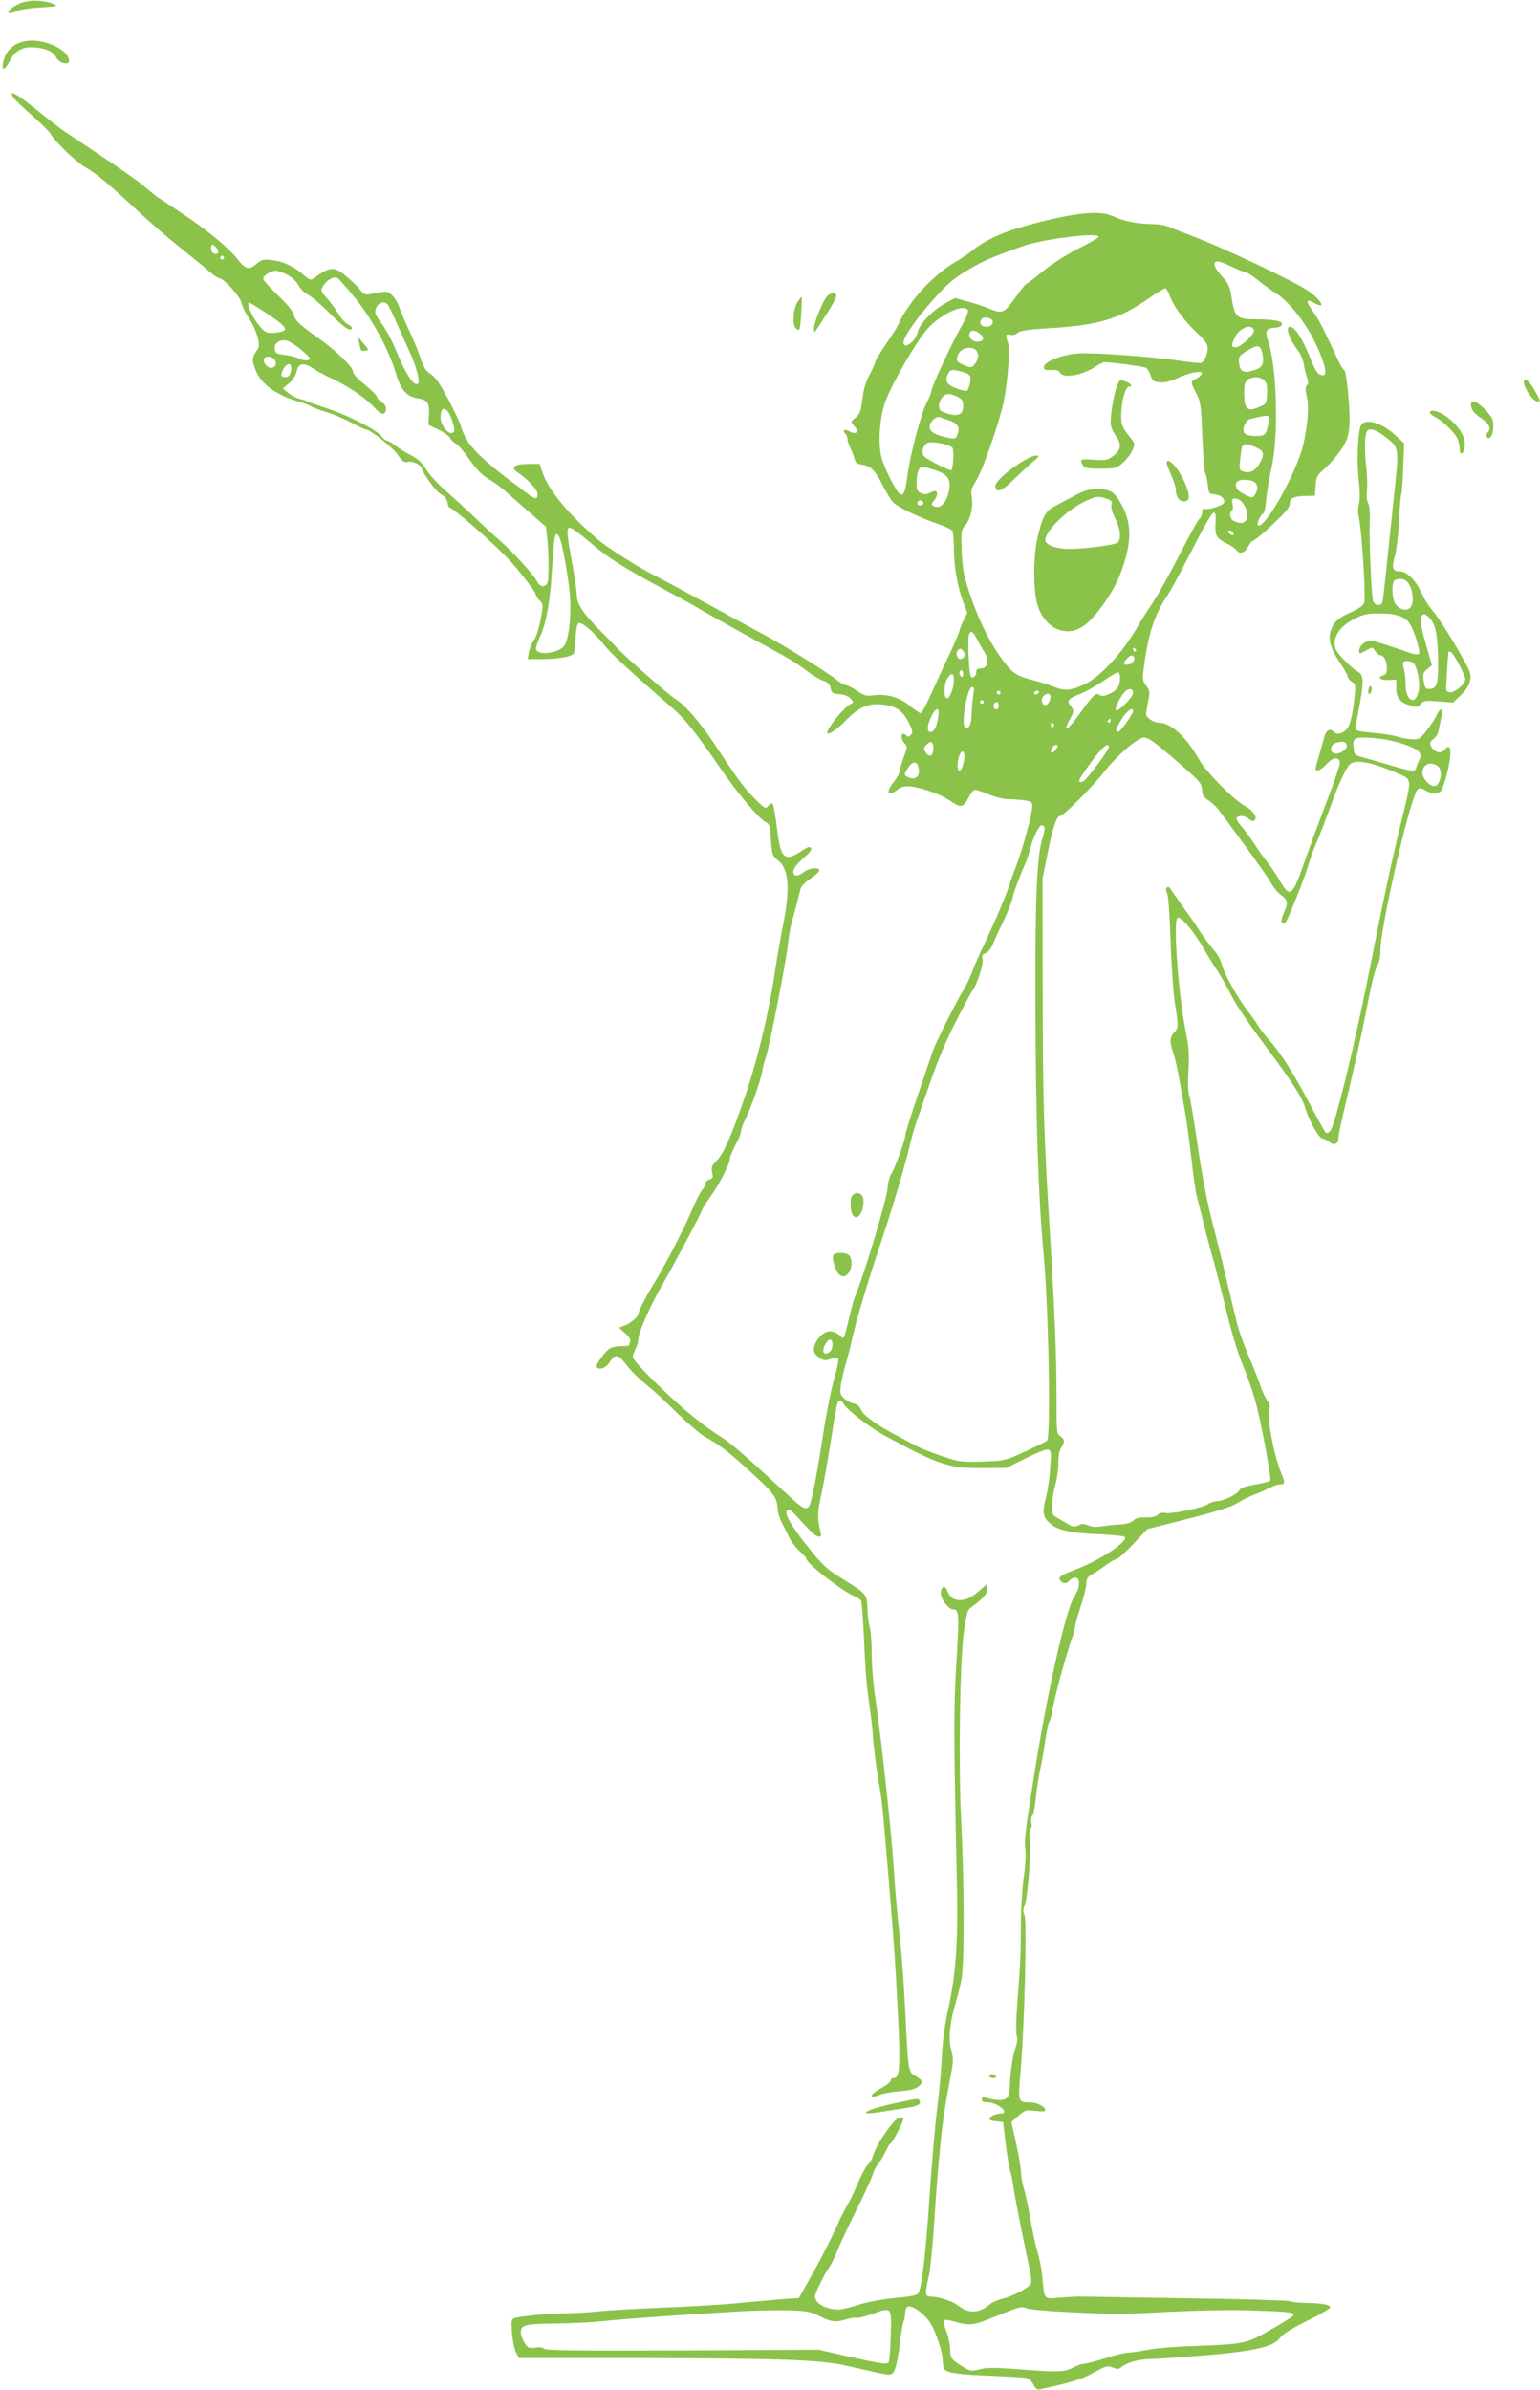 <?xml version="1.0" standalone="no"?>
<!DOCTYPE svg PUBLIC "-//W3C//DTD SVG 20010904//EN"
 "http://www.w3.org/TR/2001/REC-SVG-20010904/DTD/svg10.dtd">
<svg version="1.0" xmlns="http://www.w3.org/2000/svg"
 width="825pt" height="1280pt" viewBox="0 0 825 1280"
 preserveAspectRatio="xMidYMid meet">
<g transform="translate(0,1280) scale(0.1,-0.1)"
fill="#8bc34a" stroke="none">
<path d="M105 12781 c-48 -22 -77 -51 -51 -51 10 0 27 5 39 12 12 6 67 15 122
18 94 6 98 7 70 19 -49 22 -134 23 -180 2z"/>
<path d="M138 12580 c-67 -12 -110 -53 -122 -117 -8 -45 9 -41 34 7 30 59 72
82 137 76 62 -5 100 -24 116 -57 14 -27 67 -40 67 -16 0 61 -135 123 -232 107z"/>
<path d="M72 12278 c8 -13 52 -55 97 -94 46 -40 91 -85 101 -100 32 -51 140
-154 194 -184 54 -31 113 -80 297 -251 57 -52 151 -133 209 -179 58 -46 125
-101 149 -122 24 -21 49 -38 55 -38 24 0 113 -98 120 -132 3 -18 20 -53 36
-77 42 -61 68 -147 52 -169 -34 -48 -35 -59 -12 -116 29 -74 110 -132 230
-167 25 -7 54 -18 65 -25 11 -7 49 -21 86 -32 36 -11 95 -36 132 -56 36 -20
71 -36 76 -36 23 0 144 -95 172 -136 25 -37 34 -43 55 -38 25 7 74 -18 74 -37
0 -12 56 -94 81 -118 9 -9 24 -21 35 -27 10 -6 20 -23 22 -38 2 -14 7 -26 12
-26 16 0 196 -156 300 -260 54 -54 160 -189 160 -204 0 -6 9 -20 21 -32 20
-22 20 -24 5 -103 -8 -45 -24 -95 -36 -111 -12 -16 -24 -46 -27 -65 l-6 -35
79 0 c82 0 150 12 166 28 5 5 10 41 11 80 2 40 8 77 14 83 14 14 81 -42 142
-118 35 -45 137 -139 373 -344 59 -52 119 -127 255 -325 90 -130 200 -261 236
-278 19 -10 23 -21 27 -95 6 -79 7 -84 39 -110 57 -46 65 -154 26 -344 -13
-67 -31 -169 -40 -227 -35 -244 -102 -519 -176 -728 -68 -192 -103 -270 -140
-309 -26 -26 -30 -36 -24 -63 6 -27 4 -32 -14 -37 -12 -3 -21 -12 -21 -21 0
-9 -9 -25 -19 -36 -10 -12 -35 -61 -56 -111 -34 -83 -140 -288 -205 -395 -40
-65 -80 -143 -80 -156 0 -16 -41 -51 -74 -64 l-30 -11 33 -30 c21 -19 31 -35
27 -45 -3 -9 -6 -18 -6 -20 0 -2 -18 -4 -41 -4 -22 0 -49 -5 -60 -11 -25 -13
-80 -89 -73 -100 12 -20 50 -7 69 24 30 47 47 45 92 -15 22 -29 66 -74 98 -98
32 -25 106 -92 164 -150 59 -58 126 -116 149 -130 92 -53 126 -79 238 -180
137 -124 156 -149 159 -204 1 -22 11 -59 23 -81 12 -22 30 -58 40 -80 11 -23
36 -55 56 -73 20 -17 36 -36 36 -41 0 -24 191 -173 257 -200 17 -7 34 -19 37
-26 2 -7 7 -66 11 -132 13 -280 16 -310 37 -458 6 -44 13 -102 14 -130 3 -54
18 -173 35 -270 15 -89 16 -100 49 -490 33 -404 34 -418 51 -746 13 -264 9
-329 -22 -329 -10 0 -18 -5 -17 -12 2 -7 -21 -25 -49 -41 -69 -37 -73 -63 -6
-35 15 6 63 14 105 18 54 4 84 12 98 25 27 24 26 30 -14 55 -41 25 -40 15 -57
360 -6 129 -20 314 -31 410 -11 96 -24 238 -28 315 -14 222 -66 706 -105 973
-8 56 -15 149 -15 205 0 56 -5 119 -10 139 -6 21 -12 67 -13 104 -3 77 -3 77
-142 163 -75 46 -99 69 -172 160 -97 121 -133 185 -116 202 9 9 24 -2 60 -42
70 -78 94 -99 111 -99 11 0 13 7 7 27 -17 67 -16 107 4 195 12 51 34 179 51
284 16 105 32 198 36 207 8 23 21 21 34 -3 17 -31 141 -127 221 -170 289 -157
344 -175 527 -173 l123 1 105 52 c62 31 111 50 121 46 14 -6 15 -19 9 -99 -3
-52 -13 -119 -21 -151 -22 -83 -19 -108 14 -140 43 -41 110 -57 264 -63 76 -3
140 -10 143 -15 16 -26 -136 -126 -263 -174 -84 -32 -97 -42 -82 -60 15 -18
34 -18 49 1 7 8 21 15 31 15 28 0 25 -56 -5 -99 -42 -61 -137 -473 -205 -891
-58 -359 -65 -414 -58 -464 4 -25 0 -94 -9 -153 -8 -60 -15 -171 -15 -248 0
-149 -2 -204 -20 -437 -6 -88 -7 -153 -2 -163 6 -11 3 -36 -10 -73 -11 -33
-21 -99 -25 -155 -4 -84 -8 -99 -25 -108 -19 -11 -60 -8 -104 6 -18 6 -23 3
-23 -9 0 -12 9 -16 34 -16 32 0 86 -32 86 -51 0 -5 -9 -9 -21 -9 -25 0 -59
-17 -59 -30 0 -5 17 -10 37 -12 l37 -3 12 -105 c7 -58 17 -125 24 -150 7 -25
14 -58 16 -75 6 -48 43 -238 75 -388 24 -107 28 -141 19 -152 -21 -25 -95 -63
-146 -76 -27 -6 -58 -20 -69 -29 -57 -50 -115 -53 -169 -11 -34 27 -108 51
-156 51 -24 0 -25 21 -5 105 8 33 22 168 30 300 21 319 41 520 65 652 11 59
24 133 30 163 7 42 6 66 -4 101 -17 55 -8 147 23 249 11 36 25 94 32 130 16
83 15 518 -2 852 -15 308 -7 856 15 1013 13 91 19 113 37 125 63 45 91 76 87
100 l-3 24 -35 -31 c-47 -40 -73 -53 -109 -53 -32 0 -56 18 -66 50 -11 33 -35
24 -35 -13 0 -33 42 -87 67 -87 31 0 32 -27 17 -276 -16 -249 -15 -402 2
-1186 7 -313 -4 -484 -45 -672 -19 -86 -31 -175 -35 -258 -3 -70 -15 -199 -26
-285 -11 -87 -29 -295 -40 -463 -20 -305 -41 -484 -59 -519 -8 -15 -31 -20
-128 -29 -70 -7 -150 -22 -196 -37 -43 -14 -90 -25 -105 -25 -48 0 -100 20
-116 44 -14 23 -14 28 9 78 14 29 31 62 37 73 7 11 20 31 29 45 8 14 26 52 39
85 13 33 59 130 101 215 43 85 81 169 85 185 4 17 17 42 30 57 12 15 30 46 40
68 10 22 21 40 25 40 8 0 69 117 69 132 0 5 -10 8 -22 6 -27 -4 -121 -138
-139 -198 -7 -23 -20 -47 -29 -53 -9 -7 -34 -52 -55 -102 -21 -49 -46 -101
-55 -115 -10 -14 -39 -72 -65 -130 -26 -58 -80 -164 -121 -236 l-74 -132 -88
-6 c-48 -4 -157 -14 -242 -22 -85 -8 -267 -19 -405 -24 -137 -6 -291 -14 -342
-20 -50 -5 -127 -10 -170 -10 -87 0 -250 -16 -278 -26 -15 -6 -17 -16 -12 -79
3 -40 13 -87 21 -104 l17 -31 652 0 c721 -1 961 -9 1094 -39 49 -11 111 -25
138 -31 113 -26 114 -26 130 13 8 20 20 79 26 133 5 53 15 107 20 121 5 13 9
35 9 49 0 14 6 27 14 30 24 9 93 -43 122 -91 31 -54 64 -154 64 -198 0 -18 4
-38 9 -46 13 -20 80 -30 256 -36 88 -4 170 -8 182 -11 13 -2 30 -18 39 -35 12
-24 21 -30 37 -26 173 38 219 52 285 89 67 37 76 39 103 28 23 -10 32 -10 45
1 31 25 89 42 154 44 36 1 135 7 220 14 331 25 439 48 478 100 13 18 58 47
114 75 51 25 108 55 127 67 33 20 34 22 15 32 -10 6 -57 12 -104 12 -47 1 -92
5 -99 10 -8 4 -264 12 -570 16 -306 5 -563 9 -571 9 -8 0 -50 -3 -92 -6 -89
-7 -82 -15 -94 111 -3 38 -15 97 -25 131 -10 33 -28 112 -38 175 -11 63 -27
137 -35 164 -9 28 -16 67 -16 89 0 21 -12 91 -26 155 l-26 116 38 33 c36 31
41 33 91 26 35 -4 53 -3 53 4 0 19 -44 42 -80 42 -68 0 -67 -2 -51 185 19 222
33 778 20 815 -9 24 -9 38 -1 51 15 24 36 269 29 345 -4 40 -2 66 4 70 6 3 8
17 4 31 -3 14 -1 31 6 39 6 7 15 53 19 101 5 48 16 117 24 153 8 36 20 103 26
150 7 47 16 90 20 95 5 6 11 28 15 50 15 89 74 307 111 410 8 23 14 48 14 57
0 8 14 56 30 106 17 50 30 105 30 122 0 24 7 35 31 48 17 9 50 32 74 50 24 17
50 32 57 32 7 0 47 36 89 80 l75 80 220 56 c154 39 232 64 264 84 25 16 65 36
90 45 25 9 61 25 81 36 20 10 46 19 58 19 25 0 26 9 6 57 -40 95 -80 307 -66
345 7 18 4 29 -9 46 -10 12 -26 46 -36 75 -9 28 -38 102 -64 162 -26 61 -55
142 -64 180 -9 39 -26 108 -37 155 -11 47 -31 128 -43 180 -13 52 -39 158 -59
235 -20 77 -52 248 -71 380 -19 132 -39 252 -45 268 -7 17 -8 68 -4 135 4 80
2 127 -11 187 -42 202 -73 613 -48 629 18 11 89 -74 143 -169 12 -22 41 -69
65 -105 23 -36 54 -89 69 -119 36 -73 80 -139 205 -308 133 -179 186 -262 200
-310 21 -72 74 -168 95 -172 11 -1 28 -10 37 -18 22 -20 48 -10 48 19 0 12 9
58 19 103 53 221 112 482 131 585 28 147 49 231 63 248 6 8 12 42 12 75 3 114
120 645 181 820 18 50 25 54 64 32 32 -19 64 -19 80 0 16 20 50 151 50 198 0
39 -10 47 -30 22 -17 -20 -43 -19 -63 3 -22 25 -21 38 5 56 13 9 24 31 28 58
4 24 11 55 15 71 5 18 3 27 -4 27 -6 0 -17 -12 -23 -27 -6 -16 -29 -52 -51
-80 -35 -47 -44 -53 -76 -53 -20 0 -57 6 -82 14 -25 8 -84 17 -132 21 -48 4
-90 11 -93 16 -2 5 4 56 16 114 28 149 27 181 -8 199 -15 8 -49 37 -75 65 -37
39 -47 57 -47 84 0 51 37 97 105 132 51 26 69 30 139 29 88 0 135 -17 160 -57
23 -35 57 -150 48 -159 -5 -5 -26 -3 -48 5 -21 8 -79 27 -127 43 -82 26 -91
27 -115 13 -15 -8 -28 -25 -30 -37 -4 -27 1 -27 40 -4 30 17 31 17 45 -5 9
-13 21 -23 29 -23 18 0 34 -32 34 -70 0 -24 -5 -33 -20 -37 -36 -10 -15 -28
29 -25 l41 2 0 -45 c0 -53 20 -79 77 -94 33 -10 40 -9 54 9 15 17 25 19 95 13
l79 -6 42 41 c51 50 63 94 38 143 -46 92 -153 266 -187 304 -21 24 -50 69 -63
100 -31 68 -78 115 -118 115 -37 0 -43 20 -24 83 8 29 18 112 22 186 3 74 9
139 12 144 3 5 8 69 10 141 l5 132 -47 43 c-74 68 -162 93 -184 53 -17 -32
-24 -192 -12 -293 7 -61 7 -107 1 -128 -6 -21 -6 -50 1 -80 15 -71 37 -423 27
-449 -5 -15 -29 -33 -70 -51 -69 -31 -91 -50 -108 -96 -17 -45 -2 -100 46
-171 24 -35 44 -70 44 -78 0 -7 10 -20 22 -28 22 -14 22 -17 11 -112 -7 -58
-19 -110 -30 -129 -20 -33 -57 -47 -76 -28 -23 23 -44 11 -54 -31 -6 -24 -18
-65 -26 -93 -8 -27 -16 -56 -18 -64 -8 -29 23 -21 55 14 36 39 68 44 74 12 2
-9 -28 -99 -67 -200 -38 -100 -88 -235 -111 -300 -77 -223 -87 -232 -145 -132
-22 36 -53 83 -70 103 -17 20 -46 62 -65 92 -19 30 -50 72 -68 92 -19 21 -31
42 -27 48 10 15 46 12 67 -7 14 -12 21 -14 30 -5 15 15 -10 52 -48 72 -60 31
-208 180 -249 250 -75 130 -152 199 -221 200 -12 0 -32 8 -45 19 -23 18 -23
20 -10 84 12 62 12 67 -9 95 -20 27 -21 33 -10 113 22 166 58 273 122 366 18
26 78 138 134 248 58 114 107 200 115 200 11 0 13 -14 11 -58 -4 -67 3 -79 62
-109 23 -11 45 -27 49 -34 14 -24 46 -16 62 15 8 16 19 31 24 33 16 5 67 48
136 115 46 44 65 70 65 87 0 29 23 39 90 40 l45 1 3 52 c3 46 7 56 40 85 53
46 107 116 126 162 9 22 16 66 16 105 -1 106 -18 265 -29 269 -5 2 -18 22 -29
45 -77 167 -107 226 -138 269 -41 55 -38 71 8 45 68 -39 35 19 -38 68 -78 52
-464 234 -614 290 -52 20 -110 42 -128 50 -18 8 -59 15 -92 15 -74 0 -152 16
-208 42 -65 31 -185 21 -392 -31 -175 -44 -276 -86 -359 -151 -25 -20 -68 -50
-96 -65 -79 -45 -181 -142 -240 -227 -30 -42 -55 -83 -55 -90 0 -7 -29 -56
-65 -108 -36 -52 -65 -100 -65 -106 0 -6 -14 -37 -30 -68 -21 -39 -34 -81 -40
-134 -8 -66 -14 -80 -37 -99 -26 -21 -26 -23 -10 -41 32 -35 17 -54 -25 -31
-23 13 -37 4 -20 -13 7 -7 12 -20 12 -29 0 -10 6 -30 14 -46 8 -15 18 -41 23
-58 6 -23 15 -31 37 -33 48 -6 75 -31 112 -106 20 -39 45 -82 57 -95 25 -27
137 -81 241 -117 39 -13 73 -30 78 -37 4 -6 8 -49 8 -94 0 -95 19 -204 50
-287 l22 -58 -21 -43 c-11 -23 -21 -47 -21 -53 0 -5 -19 -50 -41 -99 -61 -130
-74 -159 -118 -255 -22 -49 -44 -88 -49 -88 -6 0 -31 18 -57 39 -56 46 -124
66 -193 57 -41 -5 -53 -2 -91 24 -24 17 -51 30 -59 30 -8 0 -28 12 -46 26 -49
40 -286 188 -389 242 -50 27 -184 100 -297 162 -113 62 -243 132 -290 156 -99
51 -258 151 -309 196 -152 130 -262 262 -293 353 l-17 50 -60 0 c-74 0 -99
-18 -61 -43 57 -38 110 -95 110 -118 0 -33 -13 -30 -73 16 -29 22 -65 50 -82
62 -121 91 -195 162 -224 212 -17 31 -31 63 -31 71 0 8 -29 70 -64 138 -49 92
-73 127 -99 144 -27 17 -38 35 -55 87 -12 37 -40 103 -61 149 -22 45 -44 98
-51 119 -6 20 -22 48 -36 63 -26 28 -29 28 -120 10 -26 -6 -35 -2 -53 21 -12
16 -45 48 -72 71 -68 58 -90 57 -181 -9 -13 -10 -22 -6 -52 20 -52 46 -111 73
-170 79 -46 5 -55 2 -84 -22 -39 -33 -56 -28 -102 30 -50 62 -157 150 -290
239 -63 42 -126 84 -140 93 -14 10 -43 34 -66 54 -22 20 -121 90 -219 155 -97
66 -193 129 -211 141 -18 13 -84 63 -145 113 -112 90 -157 114 -127 68z m5813
-748 c-3 -5 -55 -35 -115 -65 -62 -32 -141 -83 -186 -120 -43 -36 -81 -65 -85
-65 -4 0 -28 -29 -53 -65 -68 -94 -75 -97 -144 -69 -31 13 -86 31 -121 40
l-64 18 -54 -29 c-62 -32 -138 -111 -146 -152 -10 -51 -77 -100 -77 -57 0 28
72 132 162 232 70 79 105 109 180 154 85 51 125 68 298 130 116 40 423 77 405
48z m-4721 -63 c12 -19 3 -32 -19 -24 -17 7 -21 51 -3 45 6 -2 16 -12 22 -21z
m36 -47 c0 -5 -4 -10 -10 -10 -5 0 -10 5 -10 10 0 6 5 10 10 10 6 0 10 -4 10
-10z m5402 -50 c34 -16 68 -30 75 -30 7 0 36 -19 65 -43 29 -23 69 -53 89 -65
69 -42 157 -151 211 -259 52 -107 72 -183 47 -183 -26 0 -39 16 -65 81 -48
119 -87 179 -114 179 -27 0 -2 -71 47 -132 11 -15 24 -47 28 -70 3 -24 11 -55
17 -71 8 -20 7 -31 -1 -41 -9 -11 -9 -25 -1 -57 14 -50 7 -150 -18 -259 -33
-147 -207 -457 -243 -434 -10 6 17 64 30 64 4 0 11 33 14 73 4 39 16 117 29
172 39 175 29 533 -18 678 -19 56 -12 68 38 72 20 1 34 8 36 17 4 19 -44 28
-144 28 -96 0 -110 12 -125 110 -10 62 -17 81 -44 110 -53 57 -64 90 -29 90 7
0 41 -13 76 -30z m-5057 -45 c23 -14 48 -38 55 -54 6 -15 29 -38 52 -51 22
-12 72 -55 111 -95 77 -77 112 -102 122 -85 3 5 -5 15 -19 22 -14 6 -38 31
-52 56 -15 24 -42 62 -62 84 -34 38 -35 41 -21 66 18 32 57 54 77 43 8 -5 52
-55 98 -112 92 -115 177 -272 215 -399 27 -89 57 -124 115 -133 55 -9 66 -25
62 -89 l-3 -53 55 -27 c30 -14 58 -35 63 -46 5 -11 19 -24 30 -29 12 -6 44
-43 72 -84 36 -51 66 -83 101 -104 28 -16 63 -41 79 -55 15 -14 74 -65 129
-113 l101 -89 6 -56 c9 -76 10 -211 3 -239 -4 -14 -14 -23 -25 -23 -10 0 -24
10 -30 23 -23 44 -137 167 -218 237 -23 19 -76 69 -119 110 -43 41 -111 104
-152 139 -41 35 -88 87 -105 114 -22 37 -44 58 -84 79 -30 16 -69 40 -86 54
-18 13 -37 24 -43 24 -6 0 -19 11 -29 24 -28 35 -174 110 -283 146 -52 17
-102 34 -110 39 -9 5 -29 11 -46 15 -16 4 -43 17 -59 31 l-30 24 33 28 c21 17
36 41 41 63 9 45 39 51 89 16 20 -14 64 -37 97 -52 87 -40 184 -106 228 -154
39 -44 60 -48 65 -12 2 13 -6 27 -22 38 -14 9 -26 22 -26 28 0 7 -29 36 -65
65 -42 34 -65 60 -65 74 0 21 -86 105 -165 162 -124 89 -144 107 -150 137 -5
20 -34 56 -86 106 -43 42 -79 82 -79 89 0 17 40 43 68 43 13 0 43 -11 67 -25z
m4724 -115 c22 -57 77 -130 147 -196 38 -36 54 -58 54 -77 0 -31 -18 -74 -34
-80 -7 -3 -50 1 -97 8 -141 23 -479 48 -562 42 -91 -6 -191 -47 -185 -76 3
-12 12 -15 40 -13 26 2 39 -1 46 -14 18 -32 120 -15 190 32 19 13 41 24 49 24
39 0 210 -23 222 -30 8 -4 19 -23 25 -41 10 -30 16 -34 50 -37 25 -2 55 5 90
21 64 31 141 46 134 26 -3 -8 -14 -19 -26 -25 -35 -17 -35 -19 -6 -76 26 -50
28 -63 35 -235 4 -100 11 -188 15 -195 5 -7 11 -35 14 -63 5 -48 7 -50 37 -53
35 -3 58 -24 50 -45 -6 -16 -93 -41 -108 -32 -5 4 -9 -5 -9 -18 0 -14 -7 -30
-16 -37 -8 -8 -55 -93 -104 -189 -49 -97 -113 -211 -142 -255 -29 -43 -70
-107 -90 -143 -72 -125 -189 -252 -268 -293 -73 -37 -115 -43 -167 -21 -27 11
-77 27 -113 36 -86 22 -109 35 -150 86 -80 99 -147 233 -200 395 -27 80 -34
121 -38 211 -4 108 -4 113 21 142 27 33 42 101 32 154 -5 27 0 43 25 84 32 51
103 251 140 391 25 97 44 310 30 346 -15 40 -13 49 12 43 13 -4 29 0 40 10 13
12 53 18 165 25 264 15 376 48 533 157 47 33 89 58 94 57 4 -1 16 -22 25 -46z
m-4862 -74 c137 -90 148 -107 76 -117 -54 -7 -65 -2 -106 52 -31 41 -58 109
-43 109 3 0 36 -20 73 -44z m671 32 c5 -7 31 -60 56 -118 26 -58 55 -123 65
-145 30 -64 52 -148 41 -159 -21 -21 -66 48 -123 188 -18 44 -50 103 -70 129
-20 27 -37 55 -37 63 0 44 44 71 68 42z m3108 -31 c2 -8 -16 -51 -42 -96 -52
-94 -154 -314 -154 -334 0 -7 -11 -36 -25 -63 -32 -61 -90 -282 -104 -393 -11
-86 -20 -109 -40 -97 -20 13 -83 137 -98 194 -20 74 -12 205 17 293 33 97 176
344 235 405 78 80 195 130 211 91z m123 -46 c21 -13 5 -41 -23 -41 -28 0 -40
14 -32 35 6 17 34 19 55 6z m1408 -58 c8 -20 -69 -93 -98 -93 -23 0 -24 10 -3
54 25 50 87 75 101 39z m-1467 -21 c27 -22 20 -42 -14 -42 -28 0 -50 24 -42
45 7 20 29 19 56 -3z m-3639 -83 c27 -22 49 -45 49 -50 0 -13 -37 -11 -62 2
-12 7 -44 14 -72 18 -44 5 -51 9 -54 30 -5 32 24 54 62 47 15 -3 50 -24 77
-47z m5151 -19 c12 -52 2 -77 -33 -89 -68 -24 -88 -14 -92 44 -2 23 5 33 43
56 57 35 72 33 82 -11z m-1541 20 c24 -13 25 -51 1 -80 -17 -21 -20 -21 -54
-7 -43 18 -48 25 -37 55 13 34 57 49 90 32z m-3751 -55 c16 -20 6 -45 -19 -45
-22 0 -46 34 -36 50 9 15 41 12 55 -5z m90 -44 c0 -32 -11 -51 -29 -51 -27 0
-30 9 -14 41 16 33 43 39 43 10z m3623 -33 c15 -8 18 -17 14 -46 -4 -19 -10
-39 -14 -43 -5 -5 -31 0 -58 10 -54 20 -66 42 -45 81 10 19 17 21 48 15 20 -4
45 -11 55 -17z m1591 -37 c13 -14 16 -33 14 -71 -3 -52 -4 -54 -45 -71 -60
-26 -77 -10 -78 71 0 50 4 64 19 76 28 20 70 17 90 -5z m-1644 -86 c24 -13 30
-22 30 -50 0 -51 -37 -61 -112 -30 -38 16 -9 95 34 95 10 0 32 -7 48 -15z
m-2731 -78 c16 -20 39 -90 34 -104 -14 -39 -73 20 -73 72 0 45 16 58 39 32z
m4396 -65 c-11 -61 -19 -68 -71 -67 -57 0 -74 19 -56 60 6 14 17 27 24 29 47
13 94 22 101 18 5 -2 6 -21 2 -40z m-1712 17 c47 -15 61 -38 47 -74 -9 -25
-14 -27 -48 -20 -69 13 -102 32 -102 59 0 26 36 60 55 52 5 -3 27 -10 48 -17z
m2328 -81 c87 -67 84 -57 60 -294 -12 -115 -31 -294 -42 -399 -10 -104 -21
-196 -24 -202 -8 -22 -44 -15 -50 10 -9 40 -21 340 -17 421 2 51 -1 87 -9 102
-7 14 -9 40 -6 66 3 24 1 86 -5 139 -6 53 -7 118 -4 143 6 40 10 46 31 46 13
0 43 -15 66 -32z m-2311 -63 c12 -8 8 -110 -4 -123 -6 -6 -123 53 -145 73 -19
18 -6 64 21 74 21 8 101 -7 128 -24z m1625 0 c47 -19 51 -36 24 -85 -24 -42
-52 -57 -90 -45 -20 7 -21 11 -15 67 3 33 8 64 12 69 8 13 29 11 69 -6z
m-1722 -121 c72 -23 90 -46 82 -104 -11 -72 -49 -112 -86 -89 -11 6 -10 11 4
27 19 21 23 52 6 52 -6 0 -20 -5 -31 -11 -15 -8 -27 -8 -44 0 -20 9 -24 18
-24 56 0 48 13 85 31 85 6 0 34 -7 62 -16z m1722 -70 c16 -16 13 -46 -7 -71
-8 -10 -19 -8 -49 8 -42 21 -55 39 -45 64 8 21 80 20 101 -1z m-73 -101 c58
-71 29 -141 -43 -103 -20 11 -26 45 -9 55 5 3 7 19 3 35 -5 25 -2 30 14 30 11
0 26 -8 35 -17z m-1707 -2 c7 -12 -12 -24 -25 -16 -11 7 -4 25 10 25 5 0 11
-4 15 -9z m-1765 -232 c84 -70 157 -117 365 -229 105 -56 195 -106 200 -110 9
-7 260 -147 447 -249 43 -23 101 -61 130 -84 29 -22 68 -46 88 -53 27 -9 36
-19 40 -41 5 -25 10 -28 46 -31 26 -2 49 -11 60 -23 18 -20 18 -21 -1 -31 -41
-23 -134 -142 -122 -155 9 -9 56 24 103 73 63 65 116 88 185 81 76 -7 112 -30
145 -93 23 -45 26 -55 14 -69 -9 -11 -16 -13 -24 -5 -28 28 -37 -11 -10 -42
16 -16 15 -22 -5 -74 -11 -31 -21 -64 -21 -74 0 -9 -13 -34 -30 -55 -47 -59
-36 -87 17 -45 30 23 59 25 128 6 68 -18 123 -42 167 -73 45 -31 61 -26 88 27
11 22 26 40 33 40 8 0 41 -11 75 -25 34 -14 79 -25 100 -25 22 0 60 -3 86 -6
40 -6 46 -10 46 -31 0 -39 -48 -220 -85 -318 -19 -49 -41 -112 -50 -140 -18
-52 -81 -197 -140 -320 -18 -38 -40 -90 -49 -115 -9 -25 -27 -63 -41 -85 -42
-70 -157 -298 -170 -340 -7 -22 -43 -127 -79 -233 -36 -106 -66 -201 -66 -212
0 -25 -55 -176 -75 -207 -9 -13 -18 -47 -20 -76 -5 -64 -129 -476 -175 -582
-5 -11 -18 -60 -30 -110 -32 -129 -27 -121 -53 -96 -13 11 -35 21 -49 21 -47
0 -101 -73 -85 -114 3 -8 17 -22 30 -30 19 -13 30 -14 56 -5 19 7 36 8 41 3 4
-5 -5 -54 -21 -109 -16 -55 -43 -188 -59 -295 -32 -206 -57 -340 -71 -377 -12
-33 -32 -28 -86 21 -26 24 -112 102 -190 174 -78 71 -163 143 -188 158 -106
66 -218 157 -347 283 -76 73 -138 141 -138 151 0 10 7 31 15 46 8 16 15 40 15
53 0 33 62 174 121 277 70 122 219 402 219 412 0 4 21 37 46 73 48 66 104 177
104 204 0 8 14 41 30 72 17 31 30 64 30 75 0 10 11 40 24 66 30 59 81 204 90
257 4 22 13 58 21 81 19 57 102 482 115 589 6 50 15 104 20 120 5 17 16 59 26
95 9 36 19 76 23 90 4 14 27 38 54 55 25 17 46 36 46 43 1 19 -53 14 -82 -8
-34 -27 -57 -26 -57 3 0 14 19 38 52 69 37 32 50 49 43 57 -8 8 -21 4 -47 -14
-94 -64 -116 -46 -135 116 -8 68 -19 128 -24 133 -5 6 -14 3 -23 -10 -14 -18
-17 -17 -70 36 -57 56 -95 107 -215 290 -79 119 -158 211 -210 244 -42 27
-270 227 -321 281 -19 21 -62 65 -95 98 -83 85 -115 134 -115 179 0 20 -11 98
-25 172 -26 141 -30 178 -18 189 7 7 47 -21 133 -94z m3428 63 c2 -7 -2 -10
-12 -6 -9 3 -16 11 -16 16 0 13 23 5 28 -10z m-3609 -25 c15 -38 40 -178 52
-281 12 -111 -1 -254 -27 -293 -26 -41 -145 -57 -152 -20 -2 9 8 41 22 70 30
61 53 187 61 325 10 166 16 222 26 222 5 0 13 -10 18 -23z m4547 -242 c25 -38
30 -108 9 -129 -20 -20 -52 -14 -77 16 -22 24 -25 123 -5 131 30 13 57 6 73
-18z m114 -187 c31 -34 42 -91 44 -224 1 -130 -6 -154 -49 -154 -19 0 -23 7
-28 43 -6 37 -3 45 19 63 l25 21 -30 105 c-31 105 -37 148 -24 161 11 12 21 8
43 -15z m-2422 -119 c10 -19 27 -48 37 -65 25 -41 15 -84 -20 -84 -18 0 -25
-5 -25 -19 0 -21 -17 -37 -28 -26 -12 12 -20 209 -10 229 11 21 20 14 46 -35z
m-71 -83 c-4 -9 -13 -16 -21 -16 -19 0 -29 30 -15 47 11 12 14 12 27 -1 8 -8
12 -22 9 -30z m918 34 c3 -5 1 -10 -4 -10 -6 0 -11 5 -11 10 0 6 2 10 4 10 3
0 8 -4 11 -10z m1732 -80 c18 -35 33 -69 33 -77 0 -25 -58 -75 -82 -71 -20 3
-23 8 -20 43 1 22 4 69 6 105 3 36 5 67 5 68 1 2 6 2 13 0 7 -3 27 -33 45 -68z
m-1742 40 c9 -15 -14 -40 -36 -40 -23 0 -24 8 -2 32 18 20 29 23 38 8z m1494
-29 c21 -13 40 -99 32 -145 -14 -88 -71 -65 -71 28 0 28 -4 65 -9 83 -5 17 -7
34 -3 37 8 9 35 7 51 -3z m-2409 -62 c0 -11 -4 -17 -10 -14 -5 3 -10 13 -10
21 0 8 5 14 10 14 6 0 10 -9 10 -21z m840 -20 c0 -43 -15 -66 -56 -85 -28 -13
-40 -15 -54 -6 -21 13 -30 5 -115 -113 -32 -44 -60 -74 -63 -67 -2 6 6 27 17
46 25 40 26 54 5 78 -22 23 -9 39 53 61 26 10 80 40 118 66 39 27 76 49 83 50
7 1 12 -11 12 -30z m-890 -11 c0 -42 -21 -98 -37 -98 -19 0 -17 80 3 108 21
31 34 27 34 -10z m104 -80 c-4 -24 -8 -69 -9 -100 -1 -59 -14 -86 -35 -73 -23
14 12 215 37 215 12 0 13 -8 7 -42z m856 11 c0 -23 -78 -101 -92 -93 -9 6 24
74 47 98 23 22 45 20 45 -5z m-710 1 c0 -5 -4 -10 -10 -10 -5 0 -10 5 -10 10
0 6 5 10 10 10 6 0 10 -4 10 -10z m205 0 c-3 -5 -10 -10 -16 -10 -5 0 -9 5 -9
10 0 6 7 10 16 10 8 0 12 -4 9 -10z m57 -46 c-13 -28 -35 -28 -41 1 -4 23 28
50 43 35 6 -6 5 -19 -2 -36z m-352 -4 c0 -5 -4 -10 -10 -10 -5 0 -10 5 -10 10
0 6 5 10 10 10 6 0 10 -4 10 -10z m80 -20 c0 -21 -15 -27 -25 -10 -7 12 2 30
16 30 5 0 9 -9 9 -20z m-324 -61 c-8 -52 -22 -79 -41 -79 -19 0 -19 28 -1 71
27 64 52 68 42 8z m1044 32 c0 -15 -64 -104 -77 -109 -21 -6 -15 19 18 70 28
43 59 64 59 39z m-120 -51 c0 -5 -5 -10 -11 -10 -5 0 -7 5 -4 10 3 6 8 10 11
10 2 0 4 -4 4 -10z m-305 -19 c3 -5 1 -12 -5 -16 -5 -3 -10 1 -10 9 0 18 6 21
15 7z m526 -89 c33 -21 203 -167 241 -206 19 -18 28 -39 28 -60 0 -24 8 -36
34 -53 19 -12 45 -37 58 -55 14 -18 75 -102 137 -186 62 -85 125 -174 138
-198 14 -25 38 -55 54 -66 39 -29 41 -41 18 -94 -13 -29 -17 -50 -12 -55 6 -6
14 -5 21 3 14 17 107 251 122 308 7 25 23 72 38 105 26 61 57 143 96 250 28
77 65 155 84 178 30 34 116 18 275 -52 59 -25 59 -28 11 -222 -55 -223 -108
-470 -164 -757 -82 -423 -198 -905 -225 -931 -9 -10 -18 -12 -24 -6 -5 6 -46
80 -91 165 -80 152 -158 273 -213 332 -15 16 -40 48 -55 71 -14 23 -40 60 -58
82 -52 68 -125 197 -137 245 -6 25 -25 61 -43 80 -17 19 -52 67 -78 105 -25
39 -69 102 -97 140 -27 39 -54 76 -58 84 -15 24 -33 3 -19 -22 7 -14 14 -111
19 -257 4 -129 15 -279 23 -333 20 -124 20 -133 -4 -157 -24 -24 -25 -53 -4
-111 14 -40 33 -138 69 -354 7 -44 20 -147 30 -230 9 -82 21 -166 27 -185 5
-19 18 -69 28 -110 9 -41 33 -131 52 -200 20 -69 54 -204 78 -302 24 -102 60
-222 86 -285 25 -59 55 -146 68 -193 30 -104 88 -418 81 -430 -3 -5 -39 -14
-81 -21 -55 -10 -78 -18 -86 -32 -12 -22 -83 -56 -118 -57 -14 0 -36 -7 -48
-16 -29 -20 -199 -55 -230 -47 -14 3 -30 -1 -40 -10 -11 -10 -33 -15 -64 -14
-33 1 -52 -3 -67 -17 -13 -12 -38 -19 -73 -21 -29 -1 -72 -6 -95 -10 -28 -5
-53 -3 -73 5 -25 10 -36 10 -54 0 -20 -10 -29 -9 -63 12 -21 12 -48 28 -58 34
-17 10 -20 21 -18 67 1 31 9 79 17 108 9 29 16 80 16 114 0 38 5 68 15 81 20
27 19 47 -5 62 -19 11 -20 23 -20 215 0 214 -10 458 -34 852 -34 539 -40 737
-40 1315 l-1 605 28 138 c26 134 48 197 66 197 18 0 167 148 238 238 72 91
179 182 212 182 9 0 28 -8 42 -18z m1346 -17 c87 -29 105 -47 85 -89 -6 -11
-13 -29 -16 -40 -7 -21 -17 -20 -151 19 -49 15 -110 32 -135 39 -41 11 -45 15
-48 45 -6 61 -1 64 96 59 56 -4 116 -15 169 -33z m-2517 -25 c0 -36 -19 -49
-37 -25 -17 24 -16 30 3 49 21 21 34 12 34 -24z m2215 15 c0 -23 -45 -48 -69
-39 -24 9 -19 43 7 54 35 14 62 8 62 -15z m-1555 -15 c-9 -17 -30 -28 -30 -16
0 16 15 36 26 36 12 0 12 -4 4 -20z m280 7 c0 -14 -114 -167 -133 -179 -20
-13 -29 -9 -23 9 4 9 34 54 68 100 58 77 88 101 88 70z m-777 -78 c-10 -51
-33 -65 -33 -20 0 43 18 87 31 74 7 -7 8 -26 2 -54z m-243 -29 c13 -48 -17
-73 -60 -50 -18 10 -18 11 3 45 25 39 48 41 57 5z m2783 6 c29 -22 14 -106
-20 -106 -26 0 -63 41 -63 70 0 46 44 66 83 36z m-2108 -326 c3 -5 -1 -29 -8
-52 -32 -93 -42 -317 -40 -873 1 -633 15 -1053 44 -1365 27 -296 39 -979 18
-996 -8 -6 -61 -33 -119 -59 -104 -48 -106 -49 -225 -53 -114 -4 -126 -2 -215
28 -52 17 -113 41 -136 53 -22 12 -81 43 -130 69 -100 54 -162 100 -174 133
-5 13 -20 25 -37 28 -15 3 -38 15 -51 27 -21 20 -23 28 -17 74 4 28 16 78 26
111 10 33 27 101 38 150 19 88 85 306 155 515 58 174 122 389 146 490 12 52
31 118 41 145 10 28 43 124 74 213 36 106 83 219 135 319 43 85 83 160 89 166
23 30 60 140 55 167 -5 23 -2 29 16 35 12 4 28 23 37 43 8 21 34 78 58 127 23
50 46 106 49 125 6 29 34 105 77 205 4 11 13 40 20 65 13 54 46 120 59 120 5
0 12 -4 15 -10z m-1135 -2774 c0 -25 -17 -46 -37 -46 -18 0 -16 31 3 58 18 26
34 21 34 -12z m1250 -5179 c258 -13 293 -13 575 2 148 7 324 10 430 6 183 -6
215 -10 215 -24 0 -5 -52 -39 -116 -75 -135 -79 -147 -81 -414 -91 -102 -3
-216 -13 -255 -21 -38 -8 -83 -14 -99 -14 -16 0 -71 -13 -123 -30 -51 -16
-102 -30 -114 -30 -11 0 -38 -9 -60 -21 -49 -24 -78 -25 -289 -9 -129 10 -175
10 -212 0 -44 -11 -51 -10 -85 11 -65 39 -73 49 -73 95 0 24 -9 67 -20 96 -11
29 -16 56 -12 60 5 5 30 1 58 -7 68 -21 98 -19 173 11 36 14 93 36 125 49 48
19 64 21 85 12 14 -6 109 -15 211 -20z m-1330 -17 c70 -36 94 -40 147 -24 26
8 53 12 60 10 7 -3 44 6 84 20 108 38 105 42 101 -116 -2 -74 -7 -139 -12
-144 -11 -11 -53 -4 -230 36 l-145 33 -728 -4 c-562 -2 -731 0 -742 9 -8 7
-27 10 -42 7 -15 -3 -33 -3 -40 0 -17 7 -43 56 -43 81 0 40 24 46 183 47 84 1
199 7 257 13 109 12 464 37 725 52 83 5 202 7 265 6 97 -3 122 -7 160 -26z"/>
<path d="M1925 10960 c9 -43 9 -42 33 -38 19 3 18 6 -10 38 l-30 35 7 -35z"/>
<path d="M5985 10736 c-16 -38 -35 -144 -35 -197 0 -22 9 -48 25 -69 35 -47
32 -79 -10 -111 -32 -24 -41 -26 -105 -21 -73 5 -77 3 -60 -29 9 -16 22 -19
95 -19 81 0 86 1 121 32 20 18 43 48 51 67 13 31 13 36 -6 60 -53 66 -56 73
-54 142 2 69 24 139 42 139 22 0 10 16 -20 27 -29 11 -31 10 -44 -21z"/>
<path d="M5465 10321 c-84 -55 -137 -107 -133 -128 6 -34 34 -24 94 34 33 32
79 75 103 96 40 34 42 37 20 37 -13 0 -51 -18 -84 -39z"/>
<path d="M6250 10320 c0 -5 11 -35 25 -66 14 -31 25 -68 25 -83 0 -43 31 -69
61 -51 20 13 -2 85 -46 155 -32 49 -65 72 -65 45z"/>
<path d="M5764 10149 c-32 -17 -80 -42 -106 -56 -56 -28 -71 -53 -98 -165 -22
-91 -26 -234 -10 -332 24 -150 153 -223 259 -146 61 45 154 176 190 269 69
180 68 286 -4 401 -32 50 -51 60 -118 60 -41 0 -68 -7 -113 -31z m164 -20 c26
-9 31 -15 26 -33 -3 -13 5 -42 20 -73 31 -60 34 -118 9 -131 -25 -13 -174 -32
-253 -32 -74 0 -130 21 -130 48 0 49 119 164 215 208 57 27 69 28 113 13z"/>
<path d="M4561 6388 c-4 -13 -6 -40 -3 -61 8 -69 54 -59 66 14 7 46 -5 69 -35
69 -11 0 -23 -10 -28 -22z"/>
<path d="M4464 6076 c-9 -24 16 -95 38 -107 17 -9 24 -7 40 8 22 23 27 75 8
98 -16 19 -79 20 -86 1z"/>
<path d="M4424 11205 c-26 -40 -64 -138 -63 -165 0 -29 -8 -38 72 85 26 41 47
81 47 90 0 24 -38 18 -56 -10z"/>
<path d="M4273 11184 c-24 -37 -30 -126 -9 -143 13 -11 16 -11 20 0 6 20 15
169 10 169 -2 0 -11 -12 -21 -26z"/>
<path d="M8167 10764 c-18 -18 40 -114 70 -114 17 0 17 0 -12 53 -27 48 -48
70 -58 61z"/>
<path d="M7880 10636 c0 -29 13 -47 56 -77 44 -30 54 -55 33 -76 -6 -6 -8 -16
-4 -23 14 -22 35 11 35 56 0 38 -6 50 -43 89 -43 45 -77 58 -77 31z"/>
<path d="M7660 10590 c0 -5 14 -17 31 -25 42 -22 106 -86 119 -119 5 -15 10
-39 10 -52 0 -42 25 -22 27 22 3 47 -31 102 -96 151 -40 31 -91 44 -91 23z"/>
<path d="M7338 9124 c-5 -4 -8 -16 -8 -28 0 -14 3 -17 11 -9 6 6 9 19 7 28 -1
9 -6 13 -10 9z"/>
<path d="M5300 1680 c0 -5 9 -10 21 -10 11 0 17 5 14 10 -3 6 -13 10 -21 10
-8 0 -14 -4 -14 -10z"/>
<path d="M4793 1535 c-164 -35 -215 -70 -66 -45 38 6 95 15 127 20 62 9 83 21
72 39 -9 13 2 15 -133 -14z"/>
</g>
</svg>
